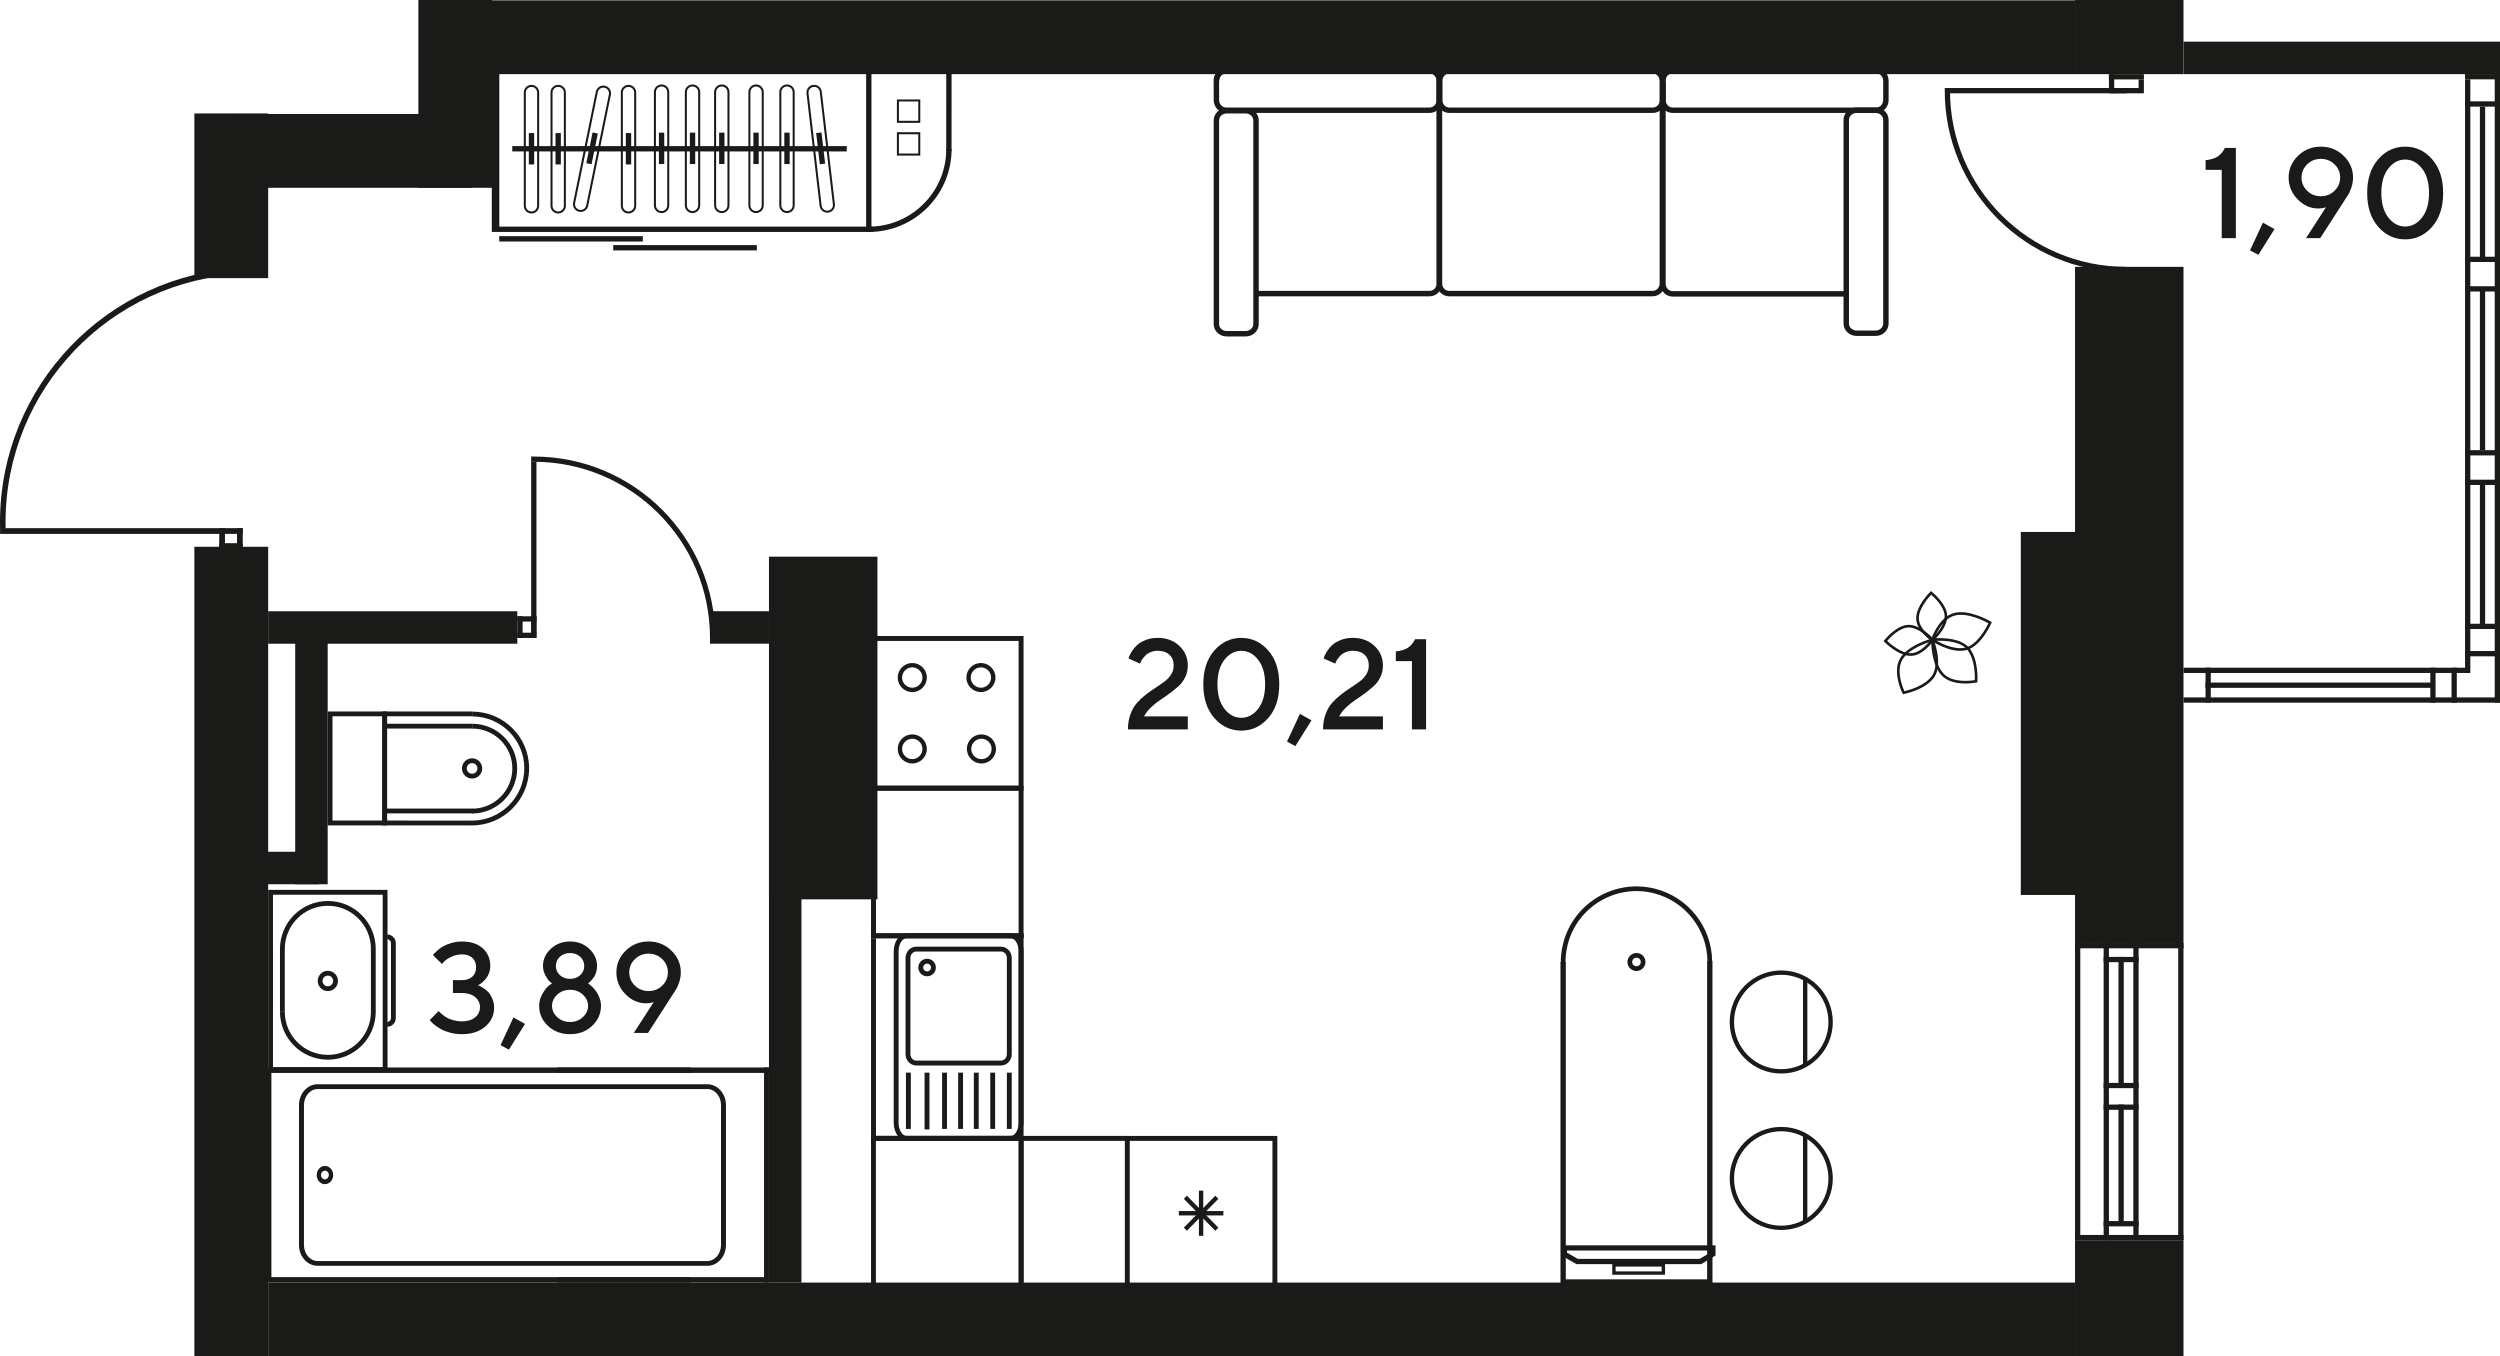 <?xml version="1.0" encoding="UTF-8"?>
<svg id="_Слой_1" data-name="Слой 1" xmlns="http://www.w3.org/2000/svg" viewBox="0 0 1498.63 813.09">
  <defs>
    <style>
      .cls-1, .cls-2 {
        fill: #1a1a18;
        stroke-width: 0px;
      }

      .cls-2 {
        fill-rule: evenodd;
      }
    </style>
  </defs>
  <g>
    <path class="cls-1" d="M1333.73,88.67h6.56v54.07h-8.48v-40.91h-9.65v-5.81c3.24-.35,5.71-1.12,7.41-2.32,1.7-1.19,3.09-2.87,4.17-5.03Z"/>
    <path class="cls-1" d="M1356.5,133.46l6.94,3.88-9.65,15.42-5.01-2.68,7.73-16.63Z"/>
    <path class="cls-1" d="M1389.68,124.98c-4.67,0-8.8-1.84-12.39-5.52-3.58-3.68-5.37-8.02-5.37-13.03s1.88-9.4,5.64-13.05c3.76-3.64,8.31-5.47,13.67-5.47s9.91,1.83,13.67,5.49c3.76,3.66,5.64,8,5.64,13.03,0,2.06-.36,4.12-1.07,6.18-.72,2.06-1.44,3.61-2.17,4.64l-1.02,1.55-15.42,23.94h-8.52l11.99-18.55c-1.28.53-2.83.79-4.64.79ZM1383.01,98.53c-2.24,2.2-3.36,4.84-3.36,7.92s1.12,5.71,3.36,7.9c2.24,2.19,4.98,3.28,8.22,3.28s5.98-1.09,8.22-3.28c2.24-2.19,3.36-4.82,3.36-7.9s-1.12-5.72-3.36-7.92c-2.24-2.2-4.98-3.3-8.22-3.3s-5.98,1.1-8.22,3.3Z"/>
    <path class="cls-1" d="M1425.61,135.93c-4.4-5.04-6.6-11.78-6.6-20.23s2.2-15.19,6.6-20.23,9.79-7.56,16.17-7.56,11.78,2.52,16.17,7.56c4.4,5.04,6.6,11.78,6.6,20.23s-2.2,15.19-6.6,20.23c-4.4,5.04-9.79,7.56-16.17,7.56s-11.78-2.52-16.17-7.56ZM1451.88,130.42c2.8-3.58,4.2-8.49,4.2-14.72s-1.4-11.13-4.2-14.7c-2.8-3.57-6.17-5.35-10.09-5.35s-7.28,1.79-10.09,5.35c-2.8,3.57-4.2,8.47-4.2,14.7s1.4,11.14,4.2,14.72c2.8,3.58,6.17,5.37,10.09,5.37s7.28-1.79,10.09-5.37Z"/>
  </g>
  <rect class="cls-1" x="1243.88" y="743.46" width="65.02" height="69.54"/>
  <rect class="cls-1" x="1243.88" y="159.96" width="65.02" height="405.34"/>
  <rect class="cls-1" x="1243.88" y="0" width="65.02" height="44.45"/>
  <rect class="cls-1" x="460.96" y="333.7" width="65.02" height="205.41"/>
  <rect class="cls-1" x="1211.37" y="318.87" width="65.02" height="217.61"/>
  <rect class="cls-1" x="116.51" y="68" width="44.25" height="98.72"/>
  <rect class="cls-1" x="250.79" y="0" width="44.25" height="112.57"/>
  <rect class="cls-1" x="138.63" y="68.32" width="144.48" height="44.25"/>
  <rect class="cls-1" x="116.51" y="327.76" width="44.25" height="485.24"/>
  <rect class="cls-1" x="272.91" y=".2" width="970.98" height="44.25"/>
  <rect class="cls-1" x="160.76" y="768.84" width="1083.13" height="44.25"/>
  <rect class="cls-1" x="1305.73" y="565.3" width="3.17" height="178.16"/>
  <rect class="cls-1" x="1243.88" y="565.3" width="3.16" height="178.16"/>
  <rect class="cls-1" x="1278.83" y="565.3" width="3.16" height="178.16"/>
  <rect class="cls-1" x="1261.03" y="565.3" width="3.17" height="178.16"/>
  <rect class="cls-1" x="1261.03" y="573.62" width="20.96" height="3.16"/>
  <rect class="cls-1" x="1243.88" y="740.29" width="65.02" height="3.16"/>
  <rect class="cls-1" x="1261.03" y="731.98" width="20.96" height="3.16"/>
  <rect class="cls-1" x="1243.88" y="565.3" width="65.02" height="3.17"/>
  <rect class="cls-1" x="1269.93" y="573.62" width="3.16" height="77.11"/>
  <rect class="cls-1" x="1261.03" y="662.12" width="20.96" height="3.16"/>
  <rect class="cls-1" x="1261.03" y="649.14" width="20.96" height="3.16"/>
  <rect class="cls-1" x="1269.93" y="662.12" width="3.16" height="71.44"/>
  <rect class="cls-1" x="425.61" y="366.4" width="35.35" height="19.47"/>
  <rect class="cls-1" x="160.76" y="366.41" width="149.34" height="19.47"/>
  <rect class="cls-1" x="176.96" y="380.73" width="19.47" height="149.34"/>
  <rect class="cls-1" x="138.63" y="510.59" width="52.54" height="19.47"/>
  <rect class="cls-1" x="460.96" y="455.4" width="19.47" height="313.45"/>
  <g>
    <rect class="cls-1" x="1281.99" y="47.6" width="3.17" height="8.32"/>
    <g>
      <rect class="cls-1" x="1264.2" y="44.45" width="3.17" height="11.48"/>
      <rect class="cls-1" x="1264.2" y="44.45" width="20.96" height="3.16"/>
      <rect class="cls-1" x="1266.49" y="52.76" width="16.15" height="3.17"/>
      <rect class="cls-1" x="1168.95" y="52.76" width="105.6" height="3.17"/>
      <path class="cls-2" d="M1165.8,52.76l-.02,1.59c0,60.07,48.7,108.77,108.77,108.77v-3.16c-58.33,0-105.62-47.29-105.62-105.62l.02-1.59h-3.15Z"/>
    </g>
  </g>
  <g>
    <rect class="cls-1" x="142.08" y="316.61" width="3.43" height="12.44"/>
    <rect class="cls-1" x="131.42" y="316.61" width="3.43" height="12.44"/>
    <rect class="cls-1" x="131.42" y="325.62" width="14.1" height="3.43"/>
    <rect class="cls-1" x=".05" y="316.61" width="145.47" height="3.43"/>
    <path class="cls-2" d="M0,313.01c0-81.88,64.54-148.68,145.52-152.33v3.58C66.39,167.83,3.33,233.1,3.33,313.1c0,1.3.02,2.58.05,3.87H.05C.01,315.66,0,314.34,0,313.01"/>
  </g>
  <rect class="cls-1" x="1308.92" y="24.97" width="189.71" height="19.47"/>
  <rect class="cls-1" x="1477.68" y="47.56" width="3.16" height="355.86"/>
  <rect class="cls-1" x="1495.47" y="44.39" width="3.16" height="376.83"/>
  <rect class="cls-1" x="1486.57" y="289.14" width="3.16" height="87.93"/>
  <rect class="cls-1" x="1477.68" y="287.55" width="20.96" height="3.17"/>
  <rect class="cls-1" x="1477.68" y="269.85" width="20.96" height="3.16"/>
  <rect class="cls-1" x="1477.68" y="171.58" width="20.96" height="3.17"/>
  <rect class="cls-1" x="1477.68" y="153.89" width="20.96" height="3.16"/>
  <rect class="cls-1" x="1486.57" y="172.5" width="3.16" height="97.36"/>
  <rect class="cls-1" x="1486.57" y="63.92" width="3.16" height="91.55"/>
  <rect class="cls-1" x="1477.68" y="373.9" width="20.96" height="3.17"/>
  <rect class="cls-1" x="1477.68" y="390.26" width="20.96" height="3.17"/>
  <rect class="cls-1" x="1469.57" y="400.26" width="3.16" height="20.96"/>
  <rect class="cls-1" x="1308.92" y="418.06" width="189.71" height="3.16"/>
  <rect class="cls-1" x="1308.92" y="400.26" width="170.43" height="3.16"/>
  <rect class="cls-1" x="1322.11" y="409.16" width="137.08" height="3.17"/>
  <rect class="cls-1" x="1456.85" y="400.26" width="3.16" height="20.96"/>
  <rect class="cls-1" x="1322.11" y="400.26" width="3.16" height="20.96"/>
  <rect class="cls-1" x="1477.68" y="60.75" width="20.96" height="3.17"/>
  <rect class="cls-1" x="1477.68" y="44.39" width="20.96" height="3.17"/>
  <g>
    <rect class="cls-1" x="310.1" y="379.27" width="11.48" height="3.16"/>
    <rect class="cls-1" x="310.1" y="369.44" width="11.48" height="3.16"/>
    <rect class="cls-1" x="310.1" y="369.44" width="3.17" height="12.99"/>
    <rect class="cls-1" x="318.42" y="369.44" width="3.16" height="10.47"/>
    <rect class="cls-1" x="318.41" y="276.84" width="3.17" height="105.6"/>
    <path class="cls-2" d="M318.41,273.69l1.58-.02c60.08,0,108.77,48.7,108.77,108.77h-3.15c0-58.33-47.29-105.62-105.62-105.62l-1.58.02v-3.15Z"/>
  </g>
  <g>
    <path class="cls-2" d="M202.6,588.02c0-3.35-2.72-6.07-6.08-6.07-3.35,0-6.07,2.72-6.07,6.07,0,3.35,2.72,6.08,6.07,6.08,3.36,0,6.08-2.73,6.08-6.08M193.34,588.02c0-1.76,1.43-3.19,3.19-3.19,1.77,0,3.19,1.43,3.19,3.19,0,1.76-1.43,3.2-3.19,3.2-1.76,0-3.19-1.44-3.19-3.2Z"/>
    <path class="cls-2" d="M232.3,642.59v-109.14s-71.54,0-71.54,0v109.14s71.54,0,71.54,0ZM229.41,536.34v103.37h-65.77v-103.37h65.77Z"/>
    <path class="cls-2" d="M237.25,610.35v-45.02c0-2.85-2.31-5.16-5.16-5.16v2.88c1.25,0,2.28,1.02,2.28,2.27v45.02c0,1.25-1.02,2.28-2.28,2.28v2.88c2.85,0,5.16-2.31,5.16-5.16"/>
    <path class="cls-2" d="M225.23,568.8c0-15.83-12.88-28.7-28.7-28.7-15.82,0-28.69,12.87-28.69,28.7h2.88c0-14.24,11.58-25.82,25.81-25.82,14.24,0,25.82,11.58,25.82,25.82h2.88Z"/>
    <path class="cls-2" d="M225.23,606.53h-2.88c0,14.23-11.58,25.81-25.82,25.81-14.23,0-25.81-11.58-25.81-25.81h-2.88c0,15.83,12.88,28.7,28.69,28.7,15.83,0,28.7-12.87,28.7-28.7"/>
    <rect class="cls-1" x="167.83" y="568.2" width="2.88" height="38.33"/>
    <rect class="cls-1" x="222.34" y="568.55" width="2.88" height="38.29"/>
  </g>
  <g>
    <path class="cls-2" d="M435.18,662.43c0-6.89-5.03-12.48-11.2-12.48h-233.55c-6.17,0-11.2,5.59-11.2,12.48v83.89c0,6.89,5.03,12.48,11.2,12.48h233.55c6.17,0,11.2-5.6,11.2-12.48v-83.89M182.21,662.43c0-5.29,3.69-9.6,8.22-9.6h233.55c4.53,0,8.23,4.31,8.23,9.6v83.89c0,5.29-3.69,9.61-8.23,9.61h-233.55c-4.53,0-8.22-4.31-8.22-9.61v-83.89Z"/>
    <path class="cls-2" d="M199.73,704.37c0-.46-.06-.93-.16-1.37-.33-1.41-1.13-2.6-2.28-3.34-1.13-.75-2.47-.95-3.75-.59-2.59.73-4.22,3.76-3.56,6.67.33,1.41,1.14,2.6,2.28,3.35,1.13.74,2.47.95,3.75.58,2.18-.63,3.72-2.8,3.72-5.29h0M194.19,701.86c.6-.18,1.23-.08,1.78.28.53.35.92.91,1.08,1.58.32,1.36-.46,2.81-1.68,3.16-.61.17-1.24.08-1.79-.28-.53-.35-.92-.91-1.08-1.58-.05-.22-.08-.44-.08-.65,0-1.19.72-2.22,1.77-2.51Z"/>
    <polygon class="cls-2" points="410.99 643.17 404.75 643.17 162.69 643.17 162.69 765.58 404.75 765.58 410.99 765.58 413.94 765.58 413.94 768.84 159.73 768.84 159.73 639.9 413.94 639.9 413.94 643.17 410.99 643.17"/>
    <rect class="cls-1" x="334.16" y="639.9" width="126.8" height="3.26"/>
    <rect class="cls-1" x="334.16" y="765.58" width="126.8" height="3.26"/>
    <rect class="cls-1" x="458" y="639.9" width="2.95" height="128.94"/>
  </g>
  <g>
    <path class="cls-2" d="M196.43,426.49v68.28s35.57,0,35.57,0v-68.28s-35.57,0-35.57,0ZM199.32,491.89v-62.52h29.81s0,62.52,0,62.52h-29.81Z"/>
    <polygon class="cls-2" points="283.09 429.35 232.07 429.38 232.07 491.88 283.02 491.92 283.02 494.8 229.18 494.77 229.18 426.5 283.09 426.47 283.09 429.35"/>
    <path class="cls-2" d="M317.18,460.51c0,18.91-15.39,34.29-34.29,34.29v-2.88c17.32,0,31.41-14.09,31.41-31.4,0-17.13-14.04-31.07-31.28-31.07v-2.88c18.84,0,34.16,15.23,34.16,33.95"/>
    <path class="cls-2" d="M289.07,460.64c0-3.35-2.73-6.08-6.08-6.08s-6.07,2.72-6.07,6.08c0,3.35,2.72,6.07,6.07,6.07,3.35,0,6.08-2.72,6.08-6.07M282.99,457.45c1.76,0,3.2,1.43,3.2,3.19,0,1.76-1.44,3.19-3.2,3.19-1.75,0-3.19-1.43-3.19-3.19,0-1.77,1.43-3.19,3.19-3.19Z"/>
    <path class="cls-2" d="M310.02,460.62c0,14.91-12.13,27.04-27.04,27.04v-2.89c13.32,0,24.15-10.83,24.15-24.15,0-13.17-10.79-23.88-24.06-23.88v-2.88c14.86,0,26.95,12,26.95,26.77"/>
    <rect class="cls-1" x="230.62" y="484.7" width="52.78" height="2.88"/>
    <rect class="cls-1" x="230.23" y="433.85" width="52.98" height="2.88"/>
  </g>
  <path class="cls-2" d="M522.14,680.92h91.43v91.43s-91.43,0-91.43,0v-91.43ZM610.64,683.89h-85.58s0,85.5,0,85.5h85.58v-85.5Z"/>
  <polygon class="cls-2" points="675.44 769.39 613.58 769.39 613.58 683.89 675.44 683.89 675.44 680.92 610.65 680.92 610.65 772.35 675.44 772.35 675.44 769.39"/>
  <g>
    <g>
      <rect class="cls-1" x="718.7" y="713.74" width="2.6" height="27.07"/>
      <rect class="cls-1" x="706.65" y="725.96" width="26.7" height="2.64"/>
      <polygon class="cls-2" points="728.52 716.77 730.36 718.64 711.48 737.79 709.64 735.92 728.52 716.77"/>
      <polygon class="cls-2" points="711.48 716.77 730.36 735.92 728.52 737.79 709.64 718.64 711.48 716.77"/>
    </g>
    <path class="cls-2" d="M674.29,772.36h91.42s0-91.43,0-91.43h-91.42s0,91.43,0,91.43ZM762.76,769.4h-85.53v-85.52s85.53,0,85.53,0v85.52Z"/>
  </g>
  <g>
    <path class="cls-2" d="M522.14,473.96v-92.71h91.43v92.71h-91.43ZM525.11,384.21v86.77h85.5s0-86.77,0-86.77h-85.5Z"/>
    <path class="cls-2" d="M555.59,406.16c0,4.8-3.92,8.72-8.73,8.72-4.8,0-8.72-3.92-8.72-8.72,0-4.81,3.92-8.72,8.72-8.72,4.81,0,8.73,3.91,8.73,8.72M546.86,412.26c3.37,0,6.11-2.74,6.11-6.1s-2.74-6.11-6.11-6.11c-3.37,0-6.1,2.74-6.1,6.11,0,3.37,2.74,6.1,6.1,6.1Z"/>
    <path class="cls-2" d="M596.74,406.16c0,4.8-3.92,8.72-8.73,8.72s-8.72-3.92-8.72-8.72c0-4.81,3.92-8.72,8.72-8.72s8.73,3.91,8.73,8.72M588.02,412.26c3.37,0,6.1-2.74,6.1-6.1,0-3.37-2.74-6.11-6.1-6.11s-6.1,2.74-6.1,6.11c0,3.37,2.74,6.1,6.1,6.1Z"/>
    <path class="cls-2" d="M555.59,448.94c0,4.81-3.92,8.72-8.73,8.72s-8.72-3.91-8.72-8.72c0-4.81,3.92-8.72,8.72-8.72s8.73,3.91,8.73,8.72M546.86,455.05c3.37,0,6.11-2.74,6.11-6.11,0-3.37-2.74-6.1-6.11-6.1-3.37,0-6.1,2.74-6.1,6.1,0,3.37,2.74,6.11,6.1,6.11Z"/>
    <path class="cls-2" d="M597.05,448.95c0,4.81-3.92,8.72-8.72,8.72-4.82,0-8.74-3.91-8.74-8.72,0-4.81,3.92-8.73,8.74-8.73,4.8,0,8.72,3.92,8.72,8.73M588.33,455.06c3.36,0,6.1-2.74,6.1-6.11,0-3.37-2.74-6.11-6.1-6.11s-6.11,2.74-6.11,6.11c0,3.36,2.74,6.11,6.11,6.11Z"/>
  </g>
  <g>
    <path class="cls-2" d="M542.83,574.24c0-3.74,2.91-6.77,6.5-6.77h50.66c3.58,0,6.5,3.04,6.5,6.77v57.71c0,3.73-2.92,6.77-6.5,6.77h-50.66c-3.59,0-6.5-3.04-6.5-6.77v-57.71M603.57,574.24c0-2.13-1.61-3.86-3.58-3.86h-50.66c-1.98,0-3.59,1.73-3.59,3.86v57.71c0,2.13,1.61,3.85,3.59,3.85h50.66c1.97,0,3.58-1.73,3.58-3.85v-57.71Z"/>
    <path class="cls-2" d="M550.49,579.98c0-2.9,2.36-5.25,5.26-5.25s5.26,2.35,5.26,5.25-2.36,5.26-5.26,5.26-5.26-2.36-5.26-5.26M555.75,577.65c-1.29,0-2.34,1.05-2.34,2.33,0,1.29,1.05,2.34,2.34,2.34,1.29,0,2.34-1.05,2.34-2.34,0-1.28-1.05-2.33-2.34-2.33Z"/>
    <path class="cls-2" d="M535.74,570.39c0-6,3.44-10.89,7.68-10.89h62.47c4.23,0,7.68,4.89,7.68,10.89v102.57c0,6-3.45,10.89-7.68,10.89h-62.48c-4.23,0-7.68-4.89-7.68-10.89v-102.57M610.65,570.39c0-4.32-2.18-7.97-4.75-7.97h-62.48c-2.58,0-4.76,3.65-4.76,7.97v102.57c0,4.32,2.18,7.97,4.76,7.97h62.47c2.58,0,4.75-3.65,4.75-7.97v-102.57Z"/>
    <rect class="cls-1" x="603.57" y="643" width="2.92" height="33.73"/>
    <rect class="cls-1" x="543.08" y="643" width="2.92" height="33.73"/>
    <rect class="cls-1" x="574.36" y="643" width="2.93" height="33.73"/>
    <rect class="cls-1" x="593.62" y="643" width="2.92" height="33.73"/>
    <rect class="cls-1" x="583.77" y="643" width="2.92" height="33.73"/>
    <rect class="cls-1" x="564.75" y="643" width="2.91" height="33.73"/>
    <rect class="cls-1" x="554.24" y="643" width="2.92" height="34.05"/>
    <rect class="cls-1" x="610.61" y="559.5" width="2.97" height="122.81"/>
    <rect class="cls-1" x="522.14" y="562.46" width="2.97" height="121.38"/>
    <rect class="cls-1" x="522.14" y="559.44" width="91.44" height="2.97"/>
    <rect class="cls-1" x="522.14" y="680.88" width="90.15" height="2.97"/>
  </g>
  <path class="cls-2" d="M522.14,562.46v-91.43h91.43v91.43h-91.43ZM525.11,473.96v85.58h85.5v-85.58h-85.5Z"/>
  <g>
    <path class="cls-2" d="M995.21,48.65v121.35c0,4.29,3.33,7.79,7.43,7.79h103.85s0-3.27,0-3.27h-103.85c-2.29,0-4.16-2.02-4.16-4.52V48.65s-3.27,0-3.27,0Z"/>
    <path class="cls-2" d="M861.2,48.48c0-4.29,3.34-7.79,7.44-7.79h122.07c4.1,0,7.44,3.5,7.44,7.79v121.36c0,4.29-3.34,7.78-7.43,7.78h-122.08c-4.11,0-7.44-3.49-7.44-7.78V48.48M994.88,48.48c0-2.5-1.86-4.53-4.16-4.53h-122.08c-2.3,0-4.16,2.03-4.16,4.53v121.36c0,2.49,1.86,4.52,4.16,4.52h122.07c2.3,0,4.17-2.03,4.17-4.52V48.48Z"/>
    <path class="cls-2" d="M861.35,48.48c0-4.29,3.33-7.79,7.43-7.79h122.07c4.1,0,7.43,3.5,7.43,7.79v11.43c0,4.31-3.33,7.8-7.43,7.8h-122.08c-4.1,0-7.43-3.49-7.43-7.8v-11.43M995.02,48.48c0-2.5-1.87-4.53-4.17-4.53h-122.08c-2.29,0-4.16,2.03-4.16,4.53v11.43c0,2.5,1.87,4.54,4.16,4.54h122.07c2.3,0,4.17-2.04,4.17-4.54v-11.43Z"/>
    <path class="cls-2" d="M995.21,48.48c0-4.29,3.33-7.79,7.43-7.79h122.08c4.1,0,7.43,3.5,7.43,7.79v11.43c0,4.31-3.33,7.8-7.43,7.8h-122.08c-4.1,0-7.43-3.49-7.43-7.8v-11.43M1128.88,48.48c0-2.5-1.87-4.53-4.17-4.53h-122.08c-2.29,0-4.16,2.03-4.16,4.53v11.43c0,2.5,1.87,4.54,4.16,4.54h122.08c2.3,0,4.17-2.04,4.17-4.54v-11.43Z"/>
    <path class="cls-2" d="M1105.11,71.87c0-4.1,3.5-7.43,7.79-7.43h11.44c4.3,0,7.79,3.33,7.79,7.43v122.07c0,4.11-3.5,7.44-7.79,7.44h-11.44c-4.3,0-7.79-3.34-7.79-7.44v-122.07M1128.88,71.87c0-2.29-2.03-4.16-4.53-4.16h-11.44c-2.49,0-4.53,1.88-4.53,4.16v122.07c0,2.3,2.03,4.18,4.53,4.18h11.44c2.49,0,4.53-1.88,4.53-4.18v-122.07Z"/>
    <path class="cls-2" d="M727.54,48.48h3.27c0-2.5,1.86-4.53,4.16-4.53h122.07c2.3,0,4.16,2.03,4.16,4.53v121.36c0,2.49-1.87,4.52-4.16,4.52h-103.84s0,3.26,0,3.26h103.84c4.1,0,7.43-3.49,7.43-7.78V48.48c0-4.29-3.33-7.79-7.43-7.79h-122.07c-4.1,0-7.44,3.5-7.43,7.79"/>
    <path class="cls-2" d="M727.54,48.48c0-4.29,3.33-7.79,7.43-7.79h122.07c4.1,0,7.44,3.5,7.44,7.79v11.43c0,4.31-3.34,7.8-7.44,7.8h-122.07c-4.1,0-7.43-3.49-7.43-7.8v-11.43M861.2,48.48c0-2.5-1.86-4.53-4.16-4.53h-122.07c-2.3,0-4.16,2.03-4.16,4.53v11.43c0,2.5,1.87,4.54,4.16,4.54h122.07c2.3,0,4.16-2.04,4.16-4.54v-11.43Z"/>
    <path class="cls-2" d="M727.54,72.18c0-4.1,3.5-7.43,7.79-7.43h11.44c4.3,0,7.79,3.33,7.79,7.43v122.08c0,4.09-3.49,7.42-7.79,7.42h-11.45c-4.3.01-7.79-3.33-7.79-7.42v-122.08M751.29,72.18c0-2.29-2.03-4.16-4.52-4.16h-11.45c-2.49,0-4.52,1.87-4.52,4.16v122.08c0,2.3,2.03,4.17,4.53,4.17h11.44c2.49,0,4.52-1.87,4.52-4.17v-122.08Z"/>
  </g>
  <g>
    <path class="cls-1" d="M1180.12,388.01c-6.3-7.06-21.81-5.3-21.86-5.29l-.69.09v.7s-.16,14.98,6.64,21.69c6.87,6.78,20.45,3.96,20.49,3.96l.6-.11.06-.61s1.01-13.43-5.24-20.43M1165.34,404.06c-5.47-5.41-6.09-16.84-6.16-19.82,2.99-.24,14.73-.78,19.74,4.84,5.05,5.67,4.98,16.02,4.87,18.61-2.63.43-13.02,1.73-18.46-3.63Z"/>
    <path class="cls-1" d="M1159.66,405.69c5.2-7.92-.53-22.42-.54-22.46l-.25-.65-.68.16s-14.52,3.74-19.25,12.04c-4.78,8.38,1.48,20.81,1.49,20.84l.29.56.61-.14s13.18-2.48,18.34-10.35M1140.33,395.57c3.82-6.69,14.71-10.26,17.55-11.08,1.01,2.85,4.56,14.05.44,20.32-4.14,6.31-14.12,8.93-16.72,9.53-1.09-2.4-5.06-12.11-1.27-18.77Z"/>
    <path class="cls-1" d="M1178.22,389.84c9.28-1.93,15.49-16.22,15.5-16.26l.3-.68-.64-.35s-12.87-7.61-22.1-5.08c-9.3,2.55-13.66,15.75-13.68,15.79l-.19.58.5.34s11.1,7.58,20.3,5.66M1171.71,369.02c7.39-2.03,17.59,3.12,20.24,4.57-1.31,2.75-6.72,13.15-14.06,14.68-7.42,1.54-16.33-3.68-18.55-5.09.93-2.47,4.98-12.14,12.37-14.17Z"/>
    <path class="cls-1" d="M1167.29,369.91c.42-7.49-9.17-15.1-9.19-15.12l-.58-.49-.52.55s-8.38,8.21-8.34,15.76c.05,7.64,9.18,13.63,9.2,13.65l.53.38.47-.44s8-6.87,8.43-14.28M1150.26,370.6c-.03-5.78,5.61-12.22,7.38-14.11,1.98,1.71,8.37,7.7,8.05,13.32-.32,5.69-5.77,11.2-7.43,12.75-1.86-1.35-7.97-6.23-8-11.97Z"/>
    <path class="cls-1" d="M1144.68,374.55c-7.48-.43-15.1,9.17-15.12,9.19l-.49.58.55.52s8.21,8.39,15.76,8.34c7.65-.05,13.63-9.18,13.65-9.2l.38-.53-.44-.48s-6.87-8-14.29-8.42M1145.37,391.58c-5.78.03-12.22-5.61-14.11-7.38,1.71-1.98,7.7-8.37,13.32-8.05,5.69.33,11.2,5.77,12.75,7.43-1.35,1.85-6.23,7.96-11.97,8Z"/>
  </g>
  <g>
    <path class="cls-2" d="M1067.78,737.33c-17.05,0-30.91-13.86-30.91-30.9,0-17.04,13.86-30.91,30.91-30.91,17.03,0,30.9,13.87,30.9,30.91,0,17.04-13.87,30.9-30.9,30.9M1067.78,678.13c-15.61,0-28.3,12.7-28.3,28.31,0,15.6,12.69,28.3,28.3,28.3,15.6,0,28.29-12.7,28.29-28.3s-12.69-28.31-28.29-28.31Z"/>
    <rect class="cls-1" x="1080.81" y="680.52" width="2.61" height="51.81"/>
    <path class="cls-2" d="M980.99,582.06c-.45,0-.9-.05-1.36-.16-2.88-.75-4.62-3.7-3.88-6.58.74-2.83,3.73-4.62,6.59-3.88,1.39.35,2.56,1.23,3.3,2.47.73,1.24.93,2.71.57,4.1-.61,2.39-2.77,4.06-5.23,4.06M980.98,574.07c-1.18,0-2.21.79-2.5,1.94-.36,1.38.48,2.79,1.85,3.15,1.37.35,2.81-.5,3.15-1.86.17-.67.08-1.36-.27-1.96-.35-.59-.92-1.01-1.58-1.18-.22-.06-.44-.08-.65-.08Z"/>
    <polygon class="cls-2" points="1026.55 770.1 935.43 770.1 935.43 576.66 938.62 576.66 938.62 766.9 1023.35 766.9 1023.34 576.07 1026.54 576.07 1026.55 770.1"/>
    <path class="cls-2" d="M935.62,577.44c-.07-4.04.42-8.09,1.44-12.04,6.25-24.21,31.01-38.85,55.26-32.61,19.76,5.1,33.75,22.89,34.04,43.26l-2.82.03c-.27-19.1-13.4-35.78-31.93-40.57-22.72-5.86-45.97,7.87-51.82,30.58-.96,3.71-1.42,7.51-1.35,11.29l-2.82.05Z"/>
    <path class="cls-2" d="M1067.78,643.54c-17.05,0-30.91-13.86-30.91-30.9s13.86-30.91,30.91-30.91c17.03,0,30.9,13.86,30.9,30.91,0,17.04-13.87,30.9-30.9,30.9M1067.78,584.34c-15.61,0-28.3,12.69-28.3,28.3,0,15.6,12.69,28.29,28.3,28.29,15.6,0,28.29-12.69,28.29-28.29,0-15.61-12.69-28.3-28.29-28.3Z"/>
    <rect class="cls-1" x="1080.81" y="586.73" width="2.61" height="51.81"/>
  </g>
  <g>
    <path class="cls-2" d="M944.98,757.79h74.76l8.64-5.19v-6.1h-92.18l.02,6.24,8.76,5.05ZM1018.87,754.65h-73.04l-6.47-3.73v-1.28s85.89,0,85.89,0v1.2l-6.38,3.82Z"/>
    <path class="cls-2" d="M966.48,764.16h31.63s0-6.9,0-6.9h-31.63s0,6.9,0,6.9ZM996.1,762.15h-27.61v-2.88h27.61v2.88Z"/>
  </g>
  <g>
    <polygon class="cls-2" points="299.33 43 523.21 43 523.21 39.81 294.8 39.81 294.8 139.04 523.21 139.04 523.21 135.85 299.33 135.85 299.33 43"/>
    <path class="cls-2" d="M570.44,89.43h-3.21c0,25.6-20.82,46.42-46.42,46.42v3.2c27.37,0,49.63-22.26,49.63-49.62"/>
    <polygon class="cls-2" points="518.9 39.81 518.9 43 567.23 43.01 567.21 90.65 570.41 90.65 570.43 39.82 518.9 39.81"/>
    <rect class="cls-1" x="299.26" y="141.58" width="86.08" height="3.2"/>
    <rect class="cls-1" x="367.61" y="146.92" width="86.08" height="3.19"/>
    <rect class="cls-1" x="307.08" y="87.58" width="200.5" height="3.2"/>
    <path class="cls-2" d="M334.61,50.86c2.54,0,4.61,2.07,4.61,4.61v67.91c0,2.54-2.07,4.61-4.61,4.61-2.55,0-4.61-2.07-4.61-4.61V55.47c0-2.54,2.06-4.61,4.61-4.61M338,123.38V55.47c0-1.87-1.52-3.39-3.39-3.39-1.88,0-3.39,1.52-3.39,3.39v67.91c0,1.87,1.52,3.38,3.39,3.38,1.87,0,3.39-1.52,3.39-3.38Z"/>
    <rect class="cls-1" x="333" y="79.77" width="3.2" height="18.81"/>
    <path class="cls-2" d="M361.68,51.3c.31,0,.62.03.92.1,2.49.5,4.1,2.94,3.6,5.44l-13.6,66.53c-.5,2.43-2.99,4.13-5.44,3.59-2.49-.5-4.1-2.95-3.6-5.44l13.6-66.53c.43-2.14,2.34-3.69,4.52-3.69M351.4,123.12l13.6-66.53c.37-1.83-.82-3.63-2.65-4-1.82-.35-3.63.86-3.99,2.64l-13.6,66.53c-.37,1.83.81,3.63,2.64,4.01.22.04.45.06.68.06,1.6,0,3-1.14,3.33-2.71Z"/>
    <rect class="cls-1" x="345.52" y="87.33" width="18.81" height="3.21" transform="translate(196.72 418.86) rotate(-78.45)"/>
    <path class="cls-2" d="M396.58,50.61c2.54,0,4.61,2.07,4.61,4.61v67.9c0,2.55-2.07,4.62-4.61,4.62-2.54,0-4.6-2.07-4.6-4.62V55.23c0-2.54,2.06-4.61,4.6-4.61M399.98,123.13V55.23c0-1.87-1.53-3.39-3.4-3.39s-3.38,1.52-3.38,3.39v67.9c0,1.87,1.52,3.39,3.38,3.39,1.87,0,3.4-1.52,3.4-3.39Z"/>
    <rect class="cls-1" x="394.98" y="79.52" width="3.2" height="18.81"/>
    <path class="cls-2" d="M415.13,50.61c2.54,0,4.61,2.07,4.61,4.61v67.9c0,2.55-2.07,4.62-4.61,4.62-2.54,0-4.61-2.07-4.61-4.62V55.23c0-2.54,2.07-4.61,4.61-4.61M418.52,123.13V55.23c0-1.87-1.52-3.39-3.39-3.39-1.87,0-3.39,1.52-3.39,3.39v67.9c0,1.87,1.53,3.39,3.39,3.39,1.87,0,3.39-1.52,3.39-3.39Z"/>
    <rect class="cls-1" x="413.53" y="79.52" width="3.21" height="18.81"/>
    <path class="cls-2" d="M432.68,50.61c2.54,0,4.62,2.07,4.62,4.61v67.9c0,2.55-2.07,4.62-4.62,4.62-2.54,0-4.61-2.07-4.61-4.62V55.23c0-2.54,2.07-4.61,4.61-4.61M436.07,123.13V55.23c0-1.87-1.53-3.39-3.4-3.39-1.87,0-3.39,1.52-3.39,3.39v67.9c0,1.87,1.52,3.39,3.39,3.39,1.87,0,3.4-1.52,3.4-3.39Z"/>
    <rect class="cls-1" x="431.08" y="79.52" width="3.21" height="18.81"/>
    <path class="cls-2" d="M453.22,50.61c2.54,0,4.61,2.07,4.61,4.61v67.9c0,2.55-2.07,4.62-4.61,4.62-2.54,0-4.6-2.07-4.6-4.62V55.23c0-2.54,2.06-4.61,4.6-4.61M456.61,123.13V55.23c0-1.87-1.53-3.39-3.4-3.39-1.86,0-3.38,1.52-3.38,3.39v67.9c0,1.87,1.52,3.39,3.38,3.39s3.4-1.52,3.4-3.39Z"/>
    <rect class="cls-1" x="451.62" y="79.52" width="3.2" height="18.81"/>
    <path class="cls-2" d="M471.77,50.61c2.54,0,4.61,2.07,4.61,4.61v67.9c0,2.55-2.07,4.62-4.61,4.62-2.54,0-4.61-2.07-4.61-4.62V55.23c0-2.54,2.07-4.61,4.61-4.61M475.16,123.13V55.23c0-1.87-1.52-3.39-3.39-3.39-1.87,0-3.39,1.52-3.39,3.39v67.9c0,1.87,1.53,3.39,3.39,3.39,1.87,0,3.39-1.52,3.39-3.39Z"/>
    <rect class="cls-1" x="470.16" y="79.52" width="3.21" height="18.81"/>
    <path class="cls-2" d="M487.5,50.87c2.53-.29,4.82,1.52,5.12,4.05l7.86,67.44c.29,2.53-1.52,4.83-4.05,5.12-2.52.29-4.82-1.53-5.11-4.05l-7.87-67.44c-.29-2.52,1.52-4.82,4.05-5.12M499.27,122.51l-7.86-67.44c-.22-1.86-1.91-3.19-3.77-2.97-1.85.22-3.19,1.9-2.97,3.76l7.86,67.44c.22,1.86,1.91,3.19,3.76,2.98,1.86-.22,3.2-1.9,2.98-3.76Z"/>
    <rect class="cls-1" x="490.34" y="79.52" width="3.21" height="18.81" transform="translate(-6.99 57.57) rotate(-6.65)"/>
    <path class="cls-2" d="M551.67,73.65h-14.02v-14.03h14.02v14.03ZM538.87,72.42h11.58s0-11.58,0-11.58h-11.58s0,11.58,0,11.58Z"/>
    <path class="cls-2" d="M551.67,93.28h-14.02v-14.03h14.02v14.03ZM538.87,92.05h11.58s0-11.58,0-11.58h-11.58s0,11.58,0,11.58Z"/>
    <rect class="cls-1" x="519.21" y="39.81" width="3.19" height="99.24"/>
    <path class="cls-2" d="M376.76,50.86c2.54,0,4.61,2.07,4.61,4.61v67.91c0,2.54-2.07,4.61-4.61,4.61s-4.61-2.07-4.61-4.61V55.47c0-2.54,2.07-4.61,4.61-4.61M380.15,123.38V55.47c0-1.87-1.52-3.39-3.39-3.39-1.87,0-3.39,1.52-3.39,3.39v67.91c0,1.87,1.52,3.38,3.39,3.38s3.39-1.52,3.39-3.38Z"/>
    <rect class="cls-1" x="375.16" y="79.77" width="3.2" height="18.81"/>
    <path class="cls-2" d="M318.6,50.86c2.54,0,4.61,2.07,4.61,4.61v67.91c0,2.54-2.07,4.61-4.61,4.61-2.55,0-4.61-2.07-4.61-4.61V55.47c0-2.54,2.06-4.61,4.61-4.61M321.99,123.38V55.47c0-1.87-1.52-3.39-3.39-3.39-1.88,0-3.39,1.52-3.39,3.39v67.91c0,1.87,1.52,3.38,3.39,3.38,1.86,0,3.39-1.52,3.39-3.38Z"/>
    <rect class="cls-1" x="317" y="79.77" width="3.2" height="18.81"/>
  </g>
  <g>
    <path class="cls-1" d="M712.04,437.22h-35.89c0-3.34.5-6.38,1.51-9.11,1.01-2.73,2.32-5,3.94-6.81,1.62-1.81,3.41-3.47,5.35-4.98,1.95-1.51,3.89-2.88,5.83-4.13,1.94-1.25,3.71-2.47,5.33-3.68,1.62-1.21,2.93-2.62,3.94-4.24,1-1.62,1.51-3.39,1.51-5.3,0-2.74-.85-4.9-2.54-6.48-1.7-1.58-4.07-2.38-7.11-2.38-1.48,0-2.87.27-4.17.81-1.29.54-2.3,1.18-3.02,1.92s-1.35,1.49-1.89,2.24c-.54.75-.91,1.41-1.11,1.96l-.26.79-6.94-3.09c.1-.35.25-.8.43-1.36.19-.55.72-1.53,1.58-2.94.87-1.41,1.88-2.65,3.04-3.73,1.16-1.08,2.83-2.07,5.01-2.98,2.19-.91,4.62-1.36,7.31-1.36,5.3,0,9.65,1.6,13.05,4.79,3.39,3.19,5.09,7.13,5.09,11.8,0,2.46-.5,4.75-1.51,6.86-1.01,2.11-2.28,3.88-3.83,5.3-1.55,1.42-3.32,2.88-5.32,4.37-2,1.5-3.94,2.86-5.83,4.09s-3.74,2.71-5.56,4.43c-1.82,1.72-3.22,3.54-4.2,5.45h26.24v7.73Z"/>
    <path class="cls-1" d="M727.92,430.41c-4.4-5.04-6.6-11.78-6.6-20.23s2.2-15.19,6.6-20.23c4.4-5.04,9.79-7.56,16.17-7.56s11.78,2.52,16.17,7.56c4.4,5.04,6.6,11.78,6.6,20.23s-2.2,15.19-6.6,20.23c-4.4,5.04-9.79,7.56-16.17,7.56s-11.78-2.52-16.17-7.56ZM754.18,424.91c2.8-3.58,4.2-8.49,4.2-14.72s-1.4-11.13-4.2-14.7-6.16-5.35-10.09-5.35-7.28,1.78-10.09,5.35c-2.8,3.57-4.2,8.47-4.2,14.7s1.4,11.14,4.2,14.72c2.8,3.58,6.16,5.37,10.09,5.37s7.28-1.79,10.09-5.37Z"/>
    <path class="cls-1" d="M779.23,427.94l6.94,3.88-9.65,15.42-5.01-2.68,7.73-16.63Z"/>
    <path class="cls-1" d="M829,437.22h-35.89c0-3.34.5-6.38,1.51-9.11,1.01-2.73,2.32-5,3.94-6.81,1.62-1.81,3.41-3.47,5.35-4.98,1.95-1.51,3.89-2.88,5.82-4.13,1.94-1.25,3.71-2.47,5.34-3.68,1.62-1.21,2.93-2.62,3.94-4.24,1-1.62,1.51-3.39,1.51-5.3,0-2.74-.85-4.9-2.54-6.48-1.7-1.58-4.07-2.38-7.11-2.38-1.48,0-2.87.27-4.17.81-1.29.54-2.3,1.18-3.02,1.92s-1.35,1.49-1.88,2.24c-.54.75-.91,1.41-1.11,1.96l-.26.79-6.94-3.09c.1-.35.25-.8.43-1.36.19-.55.72-1.53,1.58-2.94.87-1.41,1.88-2.65,3.04-3.73s2.83-2.07,5.01-2.98c2.19-.91,4.62-1.36,7.31-1.36,5.3,0,9.65,1.6,13.05,4.79,3.39,3.19,5.09,7.13,5.09,11.8,0,2.46-.5,4.75-1.51,6.86-1.01,2.11-2.28,3.88-3.83,5.3-1.54,1.42-3.32,2.88-5.32,4.37-2,1.5-3.94,2.86-5.82,4.09-1.89,1.23-3.74,2.71-5.56,4.43-1.82,1.72-3.22,3.54-4.2,5.45h26.24v7.73Z"/>
    <path class="cls-1" d="M848.3,383.15h6.56v54.07h-8.48v-40.91h-9.65v-5.81c3.24-.35,5.71-1.12,7.41-2.32,1.7-1.19,3.09-2.87,4.17-5.03Z"/>
  </g>
  <g>
    <path class="cls-1" d="M286.54,590.61c.25.1.6.25,1.04.43.44.19,1.21.64,2.32,1.36,1.11.72,2.09,1.54,2.94,2.47.85.93,1.63,2.22,2.32,3.86.69,1.65,1.04,3.45,1.04,5.41,0,4.42-1.77,8.16-5.3,11.22-3.53,3.05-8.2,4.58-14.01,4.58-2.46,0-4.8-.3-7.01-.89-2.21-.59-4.04-1.29-5.49-2.11-1.45-.82-2.7-1.64-3.75-2.47s-1.82-1.52-2.3-2.07l-.75-.94,5.39-5.39c.1.15.28.37.55.66.26.29.84.79,1.72,1.51.88.72,1.8,1.35,2.77,1.89.97.54,2.25,1.03,3.85,1.47,1.6.44,3.27.66,5.03.66,3.34,0,5.98-.81,7.92-2.43,1.94-1.62,2.9-3.64,2.9-6.07s-.97-4.45-2.9-6.07c-1.94-1.62-4.58-2.43-7.92-2.43h-5.39v-7.73h5.39c2.66,0,4.74-.69,6.24-2.07,1.5-1.38,2.24-3.26,2.24-5.64s-.75-4.25-2.24-5.64c-1.5-1.38-3.58-2.07-6.24-2.07-2.26,0-4.4.49-6.41,1.47-2.01.98-3.43,1.92-4.26,2.83l-1.28,1.47-5.43-5.39c.15-.2.38-.48.7-.85.31-.36,1.01-1.02,2.09-1.98,1.08-.96,2.24-1.78,3.47-2.47,1.23-.69,2.85-1.33,4.86-1.92,2.01-.59,4.1-.89,6.26-.89,5.3,0,9.46,1.36,12.48,4.09s4.52,6.25,4.52,10.58c0,1.48-.26,2.91-.77,4.28-.52,1.37-1.14,2.48-1.87,3.34-.73.86-1.44,1.59-2.13,2.21-.69.62-1.3,1.05-1.83,1.3l-.75.45Z"/>
    <path class="cls-1" d="M307.77,609.91l6.94,3.88-9.65,15.42-5.01-2.68,7.73-16.63Z"/>
    <path class="cls-1" d="M330.2,568.76c3.14-2.93,6.98-4.39,11.52-4.39s8.37,1.46,11.5,4.39,4.69,6.35,4.69,10.27c0,1.28-.18,2.53-.53,3.73-.35,1.21-.8,2.2-1.34,2.98s-1.08,1.46-1.62,2.05c-.54.59-1,1.01-1.38,1.26l-.53.42c.2.15.48.35.85.6.36.25.99.82,1.87,1.7s1.65,1.81,2.32,2.79c.67.98,1.28,2.22,1.85,3.73.57,1.51.85,3.07.85,4.68,0,4.67-1.77,8.67-5.3,11.99-3.53,3.32-7.95,4.98-13.25,4.98s-9.72-1.66-13.23-4.98c-3.52-3.32-5.28-7.31-5.28-11.99,0-2.51.64-4.9,1.92-7.15,1.28-2.25,2.56-3.89,3.85-4.92l1.96-1.43c-.4-.25-.9-.64-1.51-1.17-.6-.53-1.41-1.69-2.41-3.49s-1.51-3.73-1.51-5.79c0-3.92,1.57-7.35,4.71-10.27ZM349.39,596.23c-2.09-1.94-4.64-2.9-7.67-2.9s-5.59.97-7.67,2.9c-2.09,1.94-3.13,4.18-3.13,6.75s1.04,4.81,3.13,6.75c2.09,1.94,4.64,2.9,7.67,2.9s5.59-.97,7.67-2.9c2.09-1.93,3.13-4.18,3.13-6.75s-1.04-4.81-3.13-6.75ZM347.83,573.55c-1.6-1.5-3.63-2.24-6.11-2.24s-4.51.75-6.11,2.24c-1.6,1.5-2.39,3.32-2.39,5.49s.8,3.99,2.39,5.49c1.6,1.5,3.63,2.24,6.11,2.24s4.51-.75,6.11-2.24c1.6-1.5,2.39-3.32,2.39-5.49s-.8-3.99-2.39-5.49Z"/>
    <path class="cls-1" d="M387.25,601.43c-4.67,0-8.8-1.84-12.39-5.52-3.58-3.68-5.37-8.02-5.37-13.03s1.88-9.4,5.64-13.04c3.76-3.64,8.31-5.47,13.67-5.47s9.91,1.83,13.67,5.49c3.76,3.66,5.64,8,5.64,13.03,0,2.06-.36,4.12-1.07,6.18-.72,2.06-1.44,3.61-2.17,4.64l-1.02,1.55-15.42,23.94h-8.52l11.99-18.55c-1.28.53-2.83.79-4.64.79ZM380.57,574.98c-2.24,2.2-3.36,4.84-3.36,7.92s1.12,5.71,3.36,7.9c2.24,2.19,4.98,3.28,8.22,3.28s5.98-1.09,8.22-3.28c2.24-2.19,3.36-4.82,3.36-7.9s-1.12-5.72-3.36-7.92c-2.24-2.2-4.98-3.3-8.22-3.3s-5.98,1.1-8.22,3.3Z"/>
  </g>
</svg>